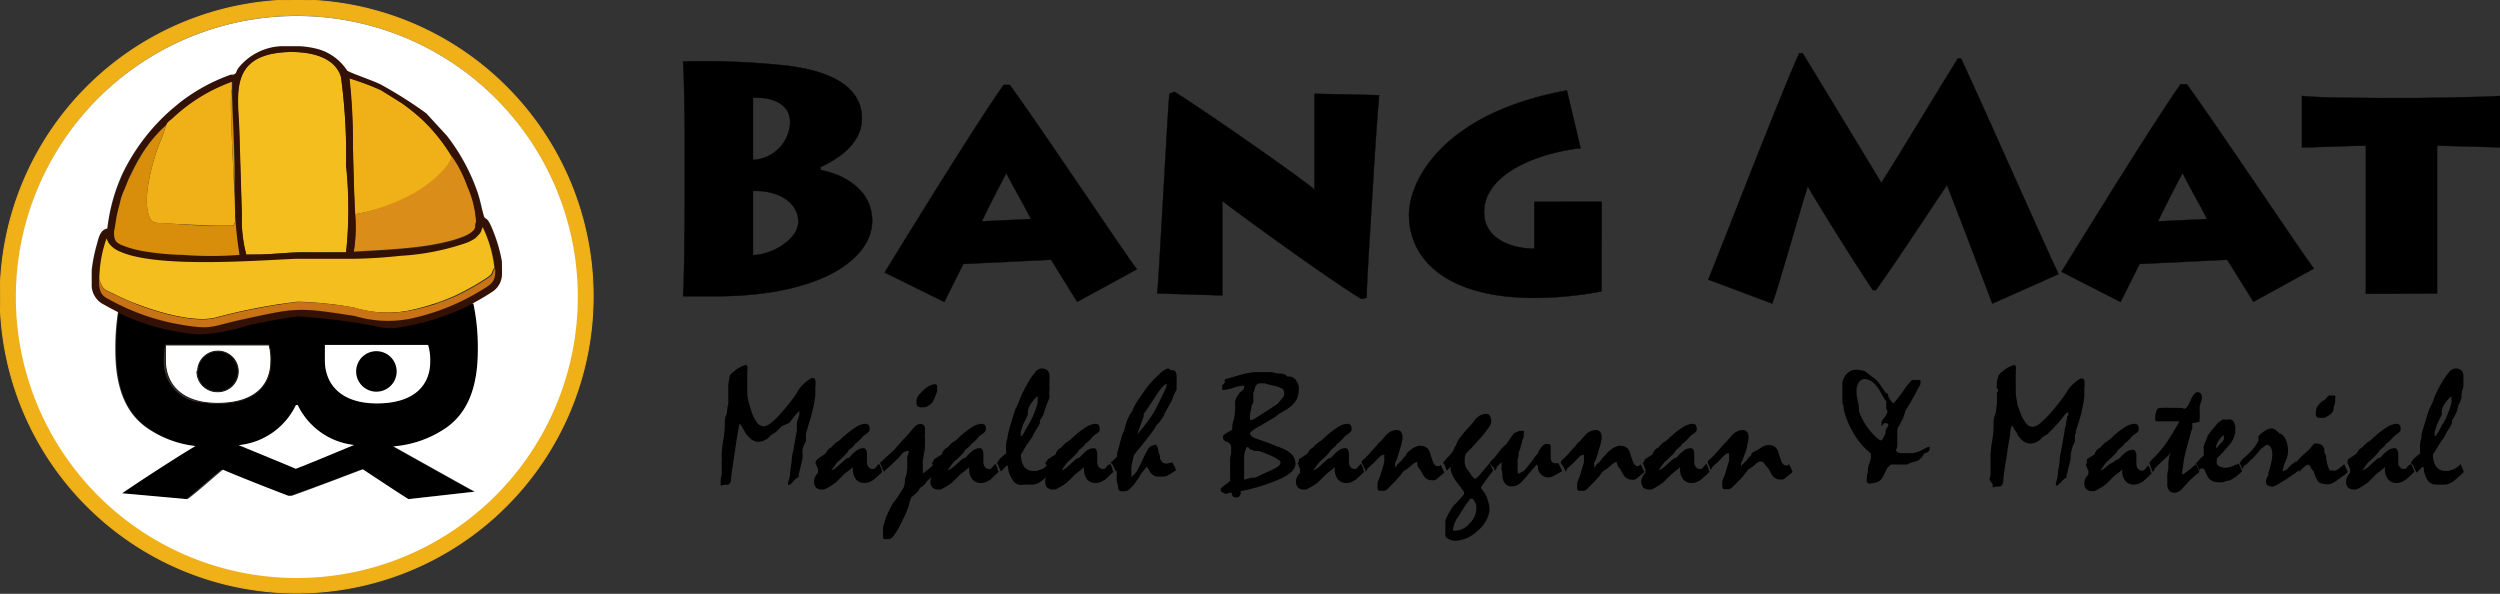 <svg xmlns="http://www.w3.org/2000/svg" viewBox="0 0 140.74 33.43"><rect x="0" y="0" width="140.74" height="33.43" fill="#333333" stroke="none"/><defs><style>.cls-1,.cls-10,.cls-11,.cls-12,.cls-3,.cls-4,.cls-5,.cls-6,.cls-7,.cls-8,.cls-9{fill-rule:evenodd;}.cls-12,.cls-2{stroke:#000;}.cls-11,.cls-12,.cls-2,.cls-9{stroke-miterlimit:22.93;}.cls-11,.cls-2,.cls-9{stroke-width:0.06px;}.cls-3{fill:#f3be1e;}.cls-4,.cls-9{fill:#efb018;}.cls-5{fill:#db8d1a;}.cls-6{fill:#341105;}.cls-7{fill:#c87315;}.cls-8{fill:#d98e0b;}.cls-9{stroke:#efb018;}.cls-10,.cls-11{fill:#fff;}.cls-11{stroke:#231916;}.cls-12{fill:none;stroke-width:0.02px;}</style></defs><g id="Layer_2" data-name="Layer 2"><g id="Layer_1-2" data-name="Layer 1"><path class="cls-1" d="M25.15,24.06c1.14-.82,1.75-2.19,1.75-4.36a12,12,0,0,0-.25-2.61H6.77a.13.13,0,0,0,0,.06c0,.13-.06.27-.08.42h0a13.4,13.4,0,0,0-.15,2.13c0,2.17.6,3.54,1.74,4.36A5.93,5.93,0,0,0,11,25.11c-1.53.93-4,2.51-4.21,2.66l3.67.33c.33-.21,1.68-1.42,2-1.66.3.14,2.26.93,3.69,1.47h.19c1.4-.49,3.79-1.41,4-1.49.2.13,2,1.31,2.57,1.68l3.76-.42c-.4-.21-2.95-1.64-4.58-2.55A6.07,6.07,0,0,0,25.15,24.06Zm-12.9-1.35a5.78,5.78,0,0,1-.75-.05,2.27,2.27,0,0,1-2.28-2.3,3.42,3.42,0,0,1,.09-.94h5.82a3,3,0,0,1,.1.94C15.23,21.64,14.36,22.71,12.25,22.71Zm4.4,3.68c-.41-.18-1.95-.81-3.21-1.33a4,4,0,0,0,3.22-2.26h.1a4,4,0,0,0,3.17,2.25C18.75,25.54,17.19,26.19,16.65,26.39Zm1.64-6.09v-.88H24.1a3,3,0,0,1,.11.94c0,1.28-.88,2.35-3,2.35S18.29,21.51,18.29,20.3Z"></path><circle class="cls-2" cx="12.22" cy="20.91" r="1.14"></circle><circle class="cls-2" cx="21.19" cy="20.91" r="1.14"></circle><path class="cls-3" d="M14.7,14.32c.8,0,1.61-.13,2.4-.12s1.6,0,2.39,0a23.37,23.37,0,0,0,0-4.88,33.42,33.42,0,0,0-.29-5c-.4-1.25-2-1.46-3.19-1.38-3.16.22-2.61,2.45-2.55,4.46l.15,4.73a7.73,7.73,0,0,0,.25,2.21Z"></path><path class="cls-3" d="M5.57,15.7l.14.32c.12.3.33.34.78.56,1.35.7,4.19,1.66,5.63,1.3a33.76,33.76,0,0,1,4.64-.9,20.46,20.46,0,0,1,3.17.34,6.47,6.47,0,0,0,3,.18,12.3,12.3,0,0,0,2.75-.89,14.24,14.24,0,0,0,1.76-1c.37-.25.19-.3.39-.53a7,7,0,0,0-.7-2.38c-.13.25,0,.26-.27.49-.73.78-3.36,1-4.33,1.14s-2,.14-2.94.17-2,0-3,0c-2.16.1-7.82.53-9.89-.41a1.58,1.58,0,0,1-.47-.3c-.2-.2-.14-.21-.27-.44A6.85,6.85,0,0,0,5.57,15.7Z"></path><path class="cls-4" d="M9.34,7.07a6.84,6.84,0,0,1-.36,1c-.39,1-1.05,3.28-.51,4.26.13.22.29.21.53.23l2.75.14c.42,0,1,0,1.4,0l.08-.2c.08-.64-.38-6.9-.18-7.48l0-.46A9.66,9.66,0,0,0,9.7,6.67C9.51,6.83,9.44,6.83,9.34,7.07Z"></path><path class="cls-4" d="M20,12.06A11.35,11.35,0,0,0,23.22,11c.75-.4,2-1.36,2.22-2.16A10.12,10.12,0,0,0,23.7,6.67a10.81,10.81,0,0,0-1.07-.85l-1.18-.75a15.45,15.45,0,0,0-1.8-.68,29.87,29.87,0,0,1,.2,3.82C19.89,9.49,19.91,10.79,20,12.06Z"></path><path class="cls-5" d="M20,12.06a9.17,9.17,0,0,1-.08,2.1c1.38-.08,2.65-.13,4-.32.56-.08,2.44-.4,2.79-.94.12-.18,0-.21.1-.43a6,6,0,0,0-.48-2,7.7,7.7,0,0,0-.88-1.72c-.21.8-1.47,1.76-2.22,2.16A11.35,11.35,0,0,1,20,12.06Z"></path><path class="cls-6" d="M28.23,14.72a8.45,8.45,0,0,0-.43-1.55c-.44-1.19-.46-.61-.6-1.06s-.17-.77-.34-1.28a11.06,11.06,0,0,0-1.73-3.19L24,6.38a23.94,23.94,0,0,0-2.48-1.64c-.35-.23-1.71-.67-2-.84a2.92,2.92,0,0,0-1.59-1.2,5,5,0,0,0-1.12-.18l-1,0a3.28,3.28,0,0,0-2.43,1.24c-.15.24-.08.28-.26.36L13,4.2a10.24,10.24,0,0,0-2.9,1.59l-.42.35A11.33,11.33,0,0,0,6.93,9.78a10.16,10.16,0,0,0-.87,3.12c-.44,0-.5.56-.62,1a8.7,8.7,0,0,0-.26,1.35s0,.06,0,.1l0,.81a1.24,1.24,0,0,0,.55.95c.32.18.63.35.93.5h0a12.85,12.85,0,0,0,4.52,1.22A10.61,10.61,0,0,0,14,18.31c.48-.11,2.14-.44,2.74-.49h.08a34.11,34.11,0,0,1,4.24.53,4.72,4.72,0,0,0,.92.13h.14a2.84,2.84,0,0,0,.38-.05,13.93,13.93,0,0,0,4.12-1.34,12.63,12.63,0,0,0,1.18-.7,1.2,1.2,0,0,0,.48-.91ZM21.45,5.08l1.18.73a12.53,12.53,0,0,1,1.07.86,9.79,9.79,0,0,1,1.73,2.12,7,7,0,0,1,.88,1.72,5.54,5.54,0,0,1,.49,2c-.08.22,0,.25-.11.43-.34.54-2.23.86-2.78.94-1.37.19-2.64.23-4,.32a8.64,8.64,0,0,0,.08-2.1c-.06-1.27-.08-2.57-.12-3.84a32.28,32.28,0,0,0-.19-3.84A15.92,15.92,0,0,1,21.45,5.08ZM16,2.94c1.16-.07,2.8.13,3.19,1.38a32.13,32.13,0,0,1,.29,5,23.47,23.47,0,0,1,0,4.89c-.79,0-1.59,0-2.38,0s-1.62.08-2.41.12l-.82,0a7.4,7.4,0,0,1-.25-2.21L13.48,7.4C13.42,5.39,12.87,3.16,16,2.94ZM6.42,13c.07-.2.11-.69.17-.95s.16-.62.23-.94l.11-.3c.17-.37.27-.71.44-1.06s.33-.62.54-1A8.08,8.08,0,0,1,9.33,7.06c.11-.23.18-.23.36-.39A9.79,9.79,0,0,1,13.1,4.59l0,.47c0,1.58.1,3.18.14,4.76,0,.42,0,.9,0,1.4v0c0,.21,0,.41,0,.58s0,.3,0,.44v0a10.5,10.5,0,0,0,.24,2,21.1,21.1,0,0,1-3.18,0A15.2,15.2,0,0,1,8,14.12a5.25,5.25,0,0,1-1-.28C6.53,13.67,6.39,13.57,6.42,13Zm20.76,3.26a16.9,16.9,0,0,1-1.52.8,12.72,12.72,0,0,1-2.51.82A6.4,6.4,0,0,1,20,17.77a17.7,17.7,0,0,0-3.26-.34,19.47,19.47,0,0,0-3.23.57c-1.53.34-1.54.55-3.16.29a12.49,12.49,0,0,1-3.56-1.14l-.52-.26c-.47-.25-.65-.34-.68-1.19A7.05,7.05,0,0,1,6,13.42c.14.23.08.25.28.44a1.4,1.4,0,0,0,.47.3c2.07.95,7.73.5,9.89.41,1,0,2,0,3,0s2-.07,2.93-.17a13.66,13.66,0,0,0,3.75-.75,2.56,2.56,0,0,0,.44-.24l.15-.15c.23-.23.14-.24.28-.49a7.24,7.24,0,0,1,.69,2.38C27.93,15.86,27.64,16,27.18,16.29Z"></path><path class="cls-7" d="M27.87,15.12c-.2.23,0,.28-.39.53a14.24,14.24,0,0,1-1.76,1A12.3,12.3,0,0,1,23,17.5a6.47,6.47,0,0,1-3-.18A20.46,20.46,0,0,0,16.76,17a33.76,33.76,0,0,0-4.64.9c-1.44.36-4.28-.6-5.63-1.3-.45-.22-.66-.26-.78-.56l-.14-.32c0,.85.21.95.67,1.19a12.71,12.71,0,0,0,4.08,1.39c1.62.27,1.63.06,3.17-.28,3.2-.7,3.22-.74,6.49-.23a6.47,6.47,0,0,0,3.17.14,12.71,12.71,0,0,0,4-1.62C27.64,16,27.93,15.86,27.87,15.12Z"></path><path class="cls-8" d="M6.93,10.84l-.11.3c-.07.32-.16.62-.23.94s-.11.75-.17.95c0,.54.11.64.54.81a6.11,6.11,0,0,0,1,.28,15.08,15.08,0,0,0,2.34.23,21.1,21.1,0,0,0,3.18,0,24.56,24.56,0,0,1-.28-4.52c0-1.6-.11-3.19-.15-4.78-.2.58.26,6.84.18,7.48l-.08.2c-.39-.05-1,0-1.4,0L9,12.55c-.24,0-.4,0-.53-.23-.54-1,.12-3.23.51-4.26a6.84,6.84,0,0,0,.36-1A7.34,7.34,0,0,0,7.91,8.82a9.84,9.84,0,0,0-.53,1C7.2,10.13,7.1,10.48,6.93,10.84Z"></path><path class="cls-9" d="M16.71,0A16.69,16.69,0,1,0,33.39,16.71,16.68,16.68,0,0,0,16.71,0Zm0,32.5A15.82,15.82,0,1,1,32.53,16.71,15.82,15.82,0,0,1,16.71,32.53Z"></path><path class="cls-10" d="M16.71.9A15.82,15.82,0,1,0,32.53,16.71,15.81,15.81,0,0,0,16.71.9ZM27.77,16.39a12.63,12.63,0,0,1-1.18.7h.06a12,12,0,0,1,.25,2.61c0,2.17-.61,3.54-1.75,4.36a6.07,6.07,0,0,1-3,1.07c1.63.91,4.18,2.34,4.58,2.55L23,28.1c-.6-.37-2.37-1.55-2.57-1.68-.22.08-2.61,1-4,1.49h-.19c-1.43-.54-3.39-1.33-3.69-1.47-.31.24-1.66,1.45-2,1.66l-3.67-.33C7.08,27.62,9.51,26,11,25.11a5.93,5.93,0,0,1-2.77-1.05c-1.14-.82-1.74-2.19-1.74-4.36a13.4,13.4,0,0,1,.15-2.13h0c-.3-.15-.61-.32-.93-.5a1.24,1.24,0,0,1-.55-.95l0-.81s0-.07,0-.1a8.7,8.7,0,0,1,.26-1.35c.12-.4.18-.91.62-1a10.16,10.16,0,0,1,.87-3.12A11.33,11.33,0,0,1,9.68,6.14l.42-.35A10.24,10.24,0,0,1,13,4.2l.15,0c.18-.08.11-.12.26-.36a3.28,3.28,0,0,1,2.43-1.24l1,0a5,5,0,0,1,1.12.18,2.92,2.92,0,0,1,1.59,1.2c.27.17,1.63.61,2,.84A23.94,23.94,0,0,1,24,6.38l1.16,1.26a11.06,11.06,0,0,1,1.73,3.19c.17.51.23.9.34,1.28s.16-.13.6,1.06a8.45,8.45,0,0,1,.43,1.55l0,.76A1.2,1.2,0,0,1,27.77,16.39Z"></path><path class="cls-10" d="M19.93,25.05c-1.18.49-2.74,1.14-3.28,1.34-.41-.18-1.95-.81-3.21-1.33a4,4,0,0,0,3.22-2.26h.1A4,4,0,0,0,19.93,25.05Z"></path><path class="cls-10" d="M24.1,19.42H18.29v.88c0,1.21.78,2.41,2.93,2.41s3-1.07,3-2.35A3,3,0,0,0,24.1,19.42Zm-2.91,2.63a1.14,1.14,0,1,1,1.14-1.14A1.14,1.14,0,0,1,21.19,22.05Z"></path><path class="cls-11" d="M15.13,19.42H9.31v.88c0,1.21.78,2.41,2.94,2.41s3-1.08,3-2.35a3,3,0,0,0-.1-.94Zm-4,1.49a1.14,1.14,0,1,1,1.13,1.14A1.14,1.14,0,0,1,11.09,20.91Z"></path><path class="cls-1" d="M38.55,9.68c0,.35,0,5.93-.1,7h1.76c6.1,0,8.89-2.16,8.89-4.25,0-1.77-1.63-2.62-2.9-2.86V9.4c1.95-.9,2.32-2,2.32-2.72,0-1-.51-2.56-4.36-3a44.41,44.41,0,0,0-5.71-.22c.06.39.1,3.67.1,4.22v2Zm3.84,1.07c1.27-.05,2.55.54,2.55,1.74,0,1-1.53,1.87-2.55,1.87V10.75Zm0-5.24c.76-.06,2.09.16,2.09,1.38A2.19,2.19,0,0,1,42.39,9Z"></path><path class="cls-1" d="M53.16,17c.37-.74,1-2,1.07-2.14l4.94-.24c.12.19,1,1.61,1.47,2.37L64,15.16c-.7-.91-5.1-7.54-7.15-10.38h-.35c-1.7,2.4-6.21,9.77-6.7,10.56L53.16,17Zm2.11-4.54c.42-.87,1-2,1.38-2.72.32.65.93,1.68,1.39,2.59Z"></path><path class="cls-1" d="M68.81,16.63c0-.46,0-4.51,0-5.32.68.55,6.13,4.51,7.83,5.52l.3-.07c0-1,.17-3.25.3-5.53s.29-4.63.4-5.87L74,5.28c0,.69,0,4.55,0,5.4-.35-.37-5.51-4-7.87-5.51l-.3.1c-.16,2.08-.57,10.14-.68,11.25Z"></path><path class="cls-1" d="M90.17,12.93c0-.46,0-.83,0-1.57H86.38c0,.58,0,1,0,1.44V14c-1.2,0-2.83-.5-2.83-2.05,0-2.17,3-3.33,5.43-3.61l-.77-3.25c-7,1.28-8.89,5.1-8.89,7,0,2.48,2.07,4.68,7.06,4.68a20,20,0,0,0,3.78-.37c0-.34,0-1.72,0-2.33Z"></path><path class="cls-1" d="M99.77,17.09c.34-.87,1.67-5.63,2-6.6.3.56,2.24,3.7,3.66,5.84h.18c1.39-1.94,3.75-5.58,4-5.91.2.5,2,5.19,2.55,6.67l3.73-1.66c-.5-1-4.22-9.41-5.49-12.14h-.18c-1,1.59-3.59,5.91-4.31,7-.57-.94-3.31-5.47-4.43-7.3h-.19c-1.07,2.35-4.8,12-5.12,12.75Z"></path><path class="cls-1" d="M119.38,17c.37-.74,1-2,1.07-2.14l4.93-.24c.13.19,1,1.61,1.48,2.37l3.4-1.87c-.7-.91-5.1-7.54-7.15-10.38h-.35c-1.7,2.4-6.21,9.77-6.71,10.56l3.33,1.7Zm2.1-4.54c.43-.87,1-2,1.39-2.72.31.65.92,1.68,1.38,2.59Z"></path><path class="cls-1" d="M137.2,16.52c0-.32,0-2.48,0-4.1V8.2c.17,0,3.27.08,3.58.1V5.4c-.81.07-4.49.12-4.8.12h-1.46c-.18,0-4.18,0-4.93-.12V8.3c.51,0,2.92-.1,3.6-.1v4c0,1.7,0,3.93,0,4.34Z"></path><path class="cls-12" d="M38.55,9.68c0,.35,0,5.93-.1,7h1.76c6.1,0,8.89-2.16,8.89-4.25,0-1.77-1.63-2.62-2.9-2.86V9.4c1.95-.9,2.32-2,2.32-2.72,0-1-.51-2.56-4.36-3a44.41,44.41,0,0,0-5.71-.22c.06.39.1,3.67.1,4.22v2Zm3.84,1.07c1.27-.05,2.55.54,2.55,1.74,0,1-1.53,1.87-2.55,1.87V10.75Zm0-5.24c.76-.06,2.09.16,2.09,1.38A2.19,2.19,0,0,1,42.39,9Z"></path><path class="cls-12" d="M53.16,17c.37-.74,1-2,1.07-2.14l4.94-.24c.12.19,1,1.61,1.47,2.37L64,15.16c-.7-.91-5.1-7.54-7.15-10.38h-.35c-1.7,2.4-6.21,9.77-6.7,10.56L53.16,17Zm2.11-4.54c.42-.87,1-2,1.38-2.72.32.65.93,1.68,1.39,2.59Z"></path><path class="cls-12" d="M68.81,16.63c0-.46,0-4.51,0-5.32.68.55,6.13,4.51,7.83,5.52l.3-.07c0-1,.17-3.25.3-5.53s.29-4.63.4-5.87L74,5.28c0,.69,0,4.55,0,5.4-.35-.37-5.51-4-7.87-5.51l-.3.1c-.16,2.08-.57,10.14-.68,11.25Z"></path><path class="cls-12" d="M90.17,12.93c0-.46,0-.83,0-1.57H86.38c0,.58,0,1,0,1.44V14c-1.2,0-2.83-.5-2.83-2.05,0-2.17,3-3.33,5.43-3.61l-.77-3.25c-7,1.28-8.89,5.1-8.89,7,0,2.48,2.07,4.68,7.06,4.68a20,20,0,0,0,3.78-.37c0-.34,0-1.72,0-2.33Z"></path><path class="cls-12" d="M99.77,17.09c.34-.87,1.67-5.63,2-6.6.3.56,2.24,3.7,3.66,5.84h.18c1.39-1.94,3.75-5.58,4-5.91.2.5,2,5.19,2.55,6.67l3.73-1.66c-.5-1-4.22-9.41-5.49-12.14h-.18c-1,1.59-3.59,5.91-4.31,7-.57-.94-3.31-5.47-4.43-7.3h-.19c-1.07,2.35-4.8,12-5.12,12.75Z"></path><path class="cls-12" d="M119.38,17c.37-.74,1-2,1.07-2.14l4.93-.24c.13.19,1,1.61,1.48,2.37l3.4-1.87c-.7-.91-5.1-7.54-7.15-10.38h-.35c-1.7,2.4-6.21,9.77-6.71,10.56l3.33,1.7Zm2.1-4.54c.43-.87,1-2,1.39-2.72.31.65.92,1.68,1.38,2.59Z"></path><path class="cls-12" d="M137.2,16.52c0-.32,0-2.48,0-4.1V8.2c.17,0,3.27.08,3.58.1V5.4c-.81.07-4.49.12-4.8.12h-1.46c-.18,0-4.18,0-4.93-.12V8.3c.51,0,2.92-.1,3.6-.1v4c0,1.7,0,3.93,0,4.34Z"></path><path class="cls-1" d="M41,22.74l0-.2s0,0,0-.07,0-.2,0-.37L41,22a.21.21,0,0,1,0-.07L41,21.84a.14.14,0,0,1,0-.06c0-.19.05-.38.07-.56a.3.3,0,0,1,.08-.16,1.44,1.44,0,0,1,.22-.19,1.34,1.34,0,0,1,.22-.16l.2-.1a.5.5,0,0,0,.16-.07.05.05,0,0,1,0,0,.14.14,0,0,1,.12.08.63.63,0,0,1,0,.23,1.31,1.31,0,0,1,0,.22.8.8,0,0,0,0,.21v.22c0,.13,0,.31,0,.55a2.18,2.18,0,0,0,.07.55c.05.2.11.4.18.61a2.12,2.12,0,0,0,.32.61A.48.48,0,0,0,43,24a.79.79,0,0,0,.43-.21,4.79,4.79,0,0,0,.63-.64c.19-.21.35-.42.5-.61a3.91,3.91,0,0,0,.35-.51,1.82,1.82,0,0,1,.29-.38,3.13,3.13,0,0,1,.39-.31l.11-.06.07,0c.05,0,.1,0,.13.13a1.16,1.16,0,0,1,0,.38c0,.16,0,.31,0,.46a7.39,7.39,0,0,1-.13.75c-.06.26-.13.53-.22.81l-.11.37a1.8,1.8,0,0,0-.07.27l0,.15c0,.06,0,.13,0,.22l-.11.24a1,1,0,0,0-.08.23,2.24,2.24,0,0,0,0,.31.34.34,0,0,1,0,.09v.11c-.07.32-.15.64-.22.94l0,.12a.41.41,0,0,0-.14.08,1.35,1.35,0,0,0-.17.17.92.92,0,0,1-.14.14.21.21,0,0,1-.09.05.09.09,0,0,1-.06,0s0,0,0-.08,0-.05,0-.06a1.86,1.86,0,0,0,.12-.47c0-.21.06-.46.09-.76,0-.06,0-.24.08-.52l.21-1.17c0-.08,0-.18,0-.29s0-.25.08-.4a1.67,1.67,0,0,1,.06-.2c0-.06,0-.1,0-.12a.1.1,0,0,0,0-.07.05.05,0,0,0,0,0s-.05,0-.11.08l-.19.22-.13.17a1.43,1.43,0,0,1-.15.18L44,24l-.35.35-.12.07a1.28,1.28,0,0,1-.17.1.66.66,0,0,1-.29.25.76.76,0,0,1-.36.1.69.69,0,0,1-.39-.12,1.73,1.73,0,0,1-.36-.39l-.15-.26a2.26,2.26,0,0,0-.16-.26h0a1.49,1.49,0,0,0-.09.39c-.05.24-.1.59-.17,1.06l-.17,1.12a4.78,4.78,0,0,0-.06.53.44.44,0,0,1-.06.25.18.18,0,0,1-.15.1l-.15,0-.23.05h0s0,0,0,0l0-.17,0-.19.06-.28c0-.2,0-.38,0-.55a.54.54,0,0,1,0-.17,1,1,0,0,0,0-.19.84.84,0,0,0,0-.1.38.38,0,0,1,0-.1,6.34,6.34,0,0,1,.08-.78,4.86,4.86,0,0,0,.09-.78c0-.08,0-.15,0-.22s0-.26.08-.43S40.91,23,41,22.74Z"></path><path class="cls-1" d="M46,25.85l.43-.28.06-.07a.81.81,0,0,0,.08-.12.39.39,0,0,1,.08-.1.57.57,0,0,1,.13-.08l.11-.12.18-.17.14-.08.17-.15a5.3,5.3,0,0,1,.77-.61,1.09,1.09,0,0,1,.55-.21.26.26,0,0,1,.18.05.18.18,0,0,1,.07.15.48.48,0,0,1,0,.18.45.45,0,0,1-.11.13l-.26.19a1.2,1.2,0,0,1-.19.21,1.43,1.43,0,0,1-.26.22c0,.05-.06.08-.08.12l-.09.08-.18.15a1,1,0,0,1-.21.27,4.23,4.23,0,0,1-.42.4.82.82,0,0,0-.12.15l-.23.32,0,0a.9.9,0,0,0,.22-.11c.07-.06.16-.13.25-.22l.27-.24.14-.12.07,0,.08-.05a2.09,2.09,0,0,1,.41-.39.64.64,0,0,1,.35-.12.16.16,0,0,1,.15.07.52.52,0,0,1,.07.24c0,.16,0,.32,0,.46a.4.4,0,0,0,.08.28.28.28,0,0,0,.23.12l.08,0,.09-.07.06-.08.07-.08,0,0,.07-.06c.05.1.08.18.12.25s0,.14.07.19l-.22.21-.23.21a1.17,1.17,0,0,1-.28.16.66.66,0,0,1-.27.06.61.61,0,0,1-.47-.18.89.89,0,0,1-.2-.54.25.25,0,0,0,0-.08.47.47,0,0,0-.05-.1s0,0,0,.05a.46.46,0,0,0-.07.07l-.16.12-.22.17-.28.29a1.17,1.17,0,0,0-.16.16l-.23.16-.28.17-.18.08-.1,0a.48.48,0,0,1-.34-.11.46.46,0,0,1-.11-.35.54.54,0,0,1,.06-.25.8.8,0,0,1,.16-.23.38.38,0,0,0,0-.1.09.09,0,0,0,0-.05l0-.06a1.16,1.16,0,0,1-.06-.15l-.08-.18,0-.08S46,25.9,46,25.85Z"></path><path class="cls-1" d="M49.54,26.06l.28-.26c.12-.12.28-.26.47-.42a1.62,1.62,0,0,0,.14-.16l.33-.38.25-.26.33-.38a1.34,1.34,0,0,1,.23-.24.4.4,0,0,1,.23-.09.28.28,0,0,1,.21.07.3.3,0,0,1,.06.2c0,.05,0,.13,0,.24a1.29,1.29,0,0,0,0,.24,3.91,3.91,0,0,1,0,.47c0,.22-.07.51-.12.87a.53.53,0,0,0,0,.11c0,.06,0,.13,0,.21a1.49,1.49,0,0,0,0,.18c0,.05,0,.1,0,.14a.13.13,0,0,1,0,.06l.41-.32a2.46,2.46,0,0,0,.28-.28l.2.44s-.26.21-.67.6a.56.56,0,0,1-.13.18,1.17,1.17,0,0,1-.26.19c0,.06-.07.13-.12.22L51.3,28l-.08.24a1.15,1.15,0,0,0-.06.21,3.94,3.94,0,0,1-.17.46c-.08.18-.18.38-.29.61a4.65,4.65,0,0,1-.38.63c-.11.14-.2.2-.28.2l-.18,0h-.09a.17.17,0,0,1-.06-.1.9.9,0,0,1,0-.18,1.43,1.43,0,0,1,0-.23c0-.1,0-.22.07-.37a1.71,1.71,0,0,1,.09-.3c0-.09.08-.19.12-.29s.09-.18.13-.27.09-.17.14-.27a4.56,4.56,0,0,0,.31-.42l.31-.49a2.61,2.61,0,0,0,.06-.26c0-.1,0-.23.06-.37s.05-.29.07-.42,0-.2,0-.26a.4.4,0,0,0,0-.13l0-.25.08-.26a.19.19,0,0,0,0-.09.11.11,0,0,0-.07,0,.34.34,0,0,0-.17.05.52.52,0,0,0-.16.14,1.92,1.92,0,0,1-.2.23l-.28.27-.33.3-.19.18s0-.09-.06-.15l-.08-.2a.08.08,0,0,0,0,0,.08.08,0,0,0,0,0Zm3.05-4.43a.22.22,0,0,1,.16.05.16.16,0,0,1,0,.14,1.11,1.11,0,0,1,0,.23l-.11.3a2.72,2.72,0,0,0-.11.25.73.73,0,0,1-.22.21.63.63,0,0,1-.29.12h-.22l-.13-.05a.32.32,0,0,1-.07-.13.65.65,0,0,1,0-.22c0-.15.13-.34.39-.56A1.08,1.08,0,0,1,52.59,21.63Z"></path><path class="cls-1" d="M52.59,25.85l.44-.28,0-.07a.41.41,0,0,0,.08-.12.28.28,0,0,1,.09-.1.41.41,0,0,1,.13-.08l.11-.12a1.56,1.56,0,0,1,.18-.17l.13-.08a2,2,0,0,0,.18-.15,4.8,4.8,0,0,1,.76-.61,1.12,1.12,0,0,1,.56-.21.3.3,0,0,1,.18.05.2.2,0,0,1,.06.15.34.34,0,0,1,0,.18.33.33,0,0,1-.11.13l-.26.19a1.68,1.68,0,0,1-.18.21,1.88,1.88,0,0,1-.26.22l-.08.12-.1.08-.17.15a1,1,0,0,1-.21.27c-.11.11-.25.25-.43.4l-.12.15-.22.32,0,0a.9.9,0,0,0,.22-.11l.26-.22.26-.24.15-.12.06,0,.08-.05a2.4,2.4,0,0,1,.41-.39.7.7,0,0,1,.36-.12.18.18,0,0,1,.15.07.7.7,0,0,1,.06.24c0,.16,0,.32,0,.46a.54.54,0,0,0,.08.28.28.28,0,0,0,.23.12l.09,0,.08-.07.07-.08.06-.08,0,0,.07-.06.12.25c0,.07,0,.14.07.19l-.22.21-.22.21a1.17,1.17,0,0,1-.28.16.66.66,0,0,1-.27.06.62.62,0,0,1-.48-.18.89.89,0,0,1-.2-.54.25.25,0,0,0,0-.08.24.24,0,0,0-.05-.1s0,0,0,.05l-.07.07-.15.12-.22.17-.29.29c-.07.07-.13.12-.16.16l-.22.16-.29.17-.17.08-.11,0a.5.5,0,0,1-.34-.11.51.51,0,0,1-.11-.35.54.54,0,0,1,.06-.25.85.85,0,0,1,.17-.23s0-.07,0-.1,0,0,0-.05l0-.06a1.07,1.07,0,0,1-.07-.15,1.42,1.42,0,0,0-.08-.18l.06-.08Z"></path><path class="cls-1" d="M56.12,26.06a.62.62,0,0,0,.09-.12.92.92,0,0,1,.11-.15l.32-.27a.08.08,0,0,0,0,0v-.07a.31.31,0,0,0,0-.1,2.32,2.32,0,0,1,0-.37,1.37,1.37,0,0,1,.08-.31l0-.09a6,6,0,0,1,.18-.7c.07-.26.16-.53.25-.83a1.09,1.09,0,0,0,.1-.19l.12-.27a4.48,4.48,0,0,1,.22-.52c.09-.18.19-.37.3-.56a3.59,3.59,0,0,1,.4-.57.45.45,0,0,1,.31-.19.48.48,0,0,1,.38.11.57.57,0,0,1,.1.4,1.25,1.25,0,0,1,0,.24,1.29,1.29,0,0,0,0,.24,1,1,0,0,1,0,.23.71.71,0,0,0,0,.27.26.26,0,0,1,0,.08v.07a1.38,1.38,0,0,0-.06.16l-.1.23a2.9,2.9,0,0,1-.09.28,3.54,3.54,0,0,1-.12.34.63.63,0,0,0-.07.12l-.1.15a1.31,1.31,0,0,1,0,.15,1.54,1.54,0,0,1-.09.19l-.08.12-.11.18-.07.12-.07.16-.14.2-.2.28c-.1.18-.2.35-.3.5a1.16,1.16,0,0,0,.18.71.65.65,0,0,0,.55.23l.15,0,.33-.11.14-.1.2-.17.19.44a2.73,2.73,0,0,0-.25.23l-.26.22a1,1,0,0,1-.3.19.66.66,0,0,1-.3.07l-.23,0-.24,0A.54.54,0,0,1,57,27a1.4,1.4,0,0,1-.25-.65s0-.06,0-.08a.19.19,0,0,0-.06-.07l-.14.14-.2.2-.2-.44ZM58.4,22.3l0,0a2.33,2.33,0,0,0-.4.49.88.88,0,0,0-.14.45.36.36,0,0,1,0,.11l-.09.2c-.05.1-.11.21-.16.33s-.11.32-.14.43a1.44,1.44,0,0,0,0,.24l0,0s.07,0,.11-.08a2.21,2.21,0,0,0,.14-.24,1.36,1.36,0,0,1,.11-.2l.16-.28a3.75,3.75,0,0,0,.25-.54,3.43,3.43,0,0,0,.18-.55,1.11,1.11,0,0,1,0-.19A1.62,1.62,0,0,0,58.4,22.3Z"></path><path class="cls-1" d="M59,25.85l.44-.28,0-.07a.41.41,0,0,0,.08-.12.28.28,0,0,1,.09-.1.41.41,0,0,1,.13-.08l.11-.12a1.56,1.56,0,0,1,.18-.17l.13-.08a2,2,0,0,0,.18-.15,4.8,4.8,0,0,1,.76-.61,1.12,1.12,0,0,1,.56-.21.3.3,0,0,1,.18.05.2.2,0,0,1,.06.15.34.34,0,0,1,0,.18.33.33,0,0,1-.11.13l-.26.19a1.68,1.68,0,0,1-.18.21,1.88,1.88,0,0,1-.26.22l-.08.12-.09.08-.18.15a1,1,0,0,1-.21.27c-.11.11-.25.25-.43.4l-.12.15-.22.32,0,0a.9.9,0,0,0,.22-.11l.26-.22.26-.24.15-.12.06,0,.08-.05a2.84,2.84,0,0,1,.41-.39.7.7,0,0,1,.36-.12.18.18,0,0,1,.15.07.7.7,0,0,1,.06.24c0,.16,0,.32,0,.46a.54.54,0,0,0,.08.28.29.29,0,0,0,.24.12l.08,0,.08-.07.07-.08.06-.08.06,0,.06-.06.12.25c0,.07,0,.14.07.19l-.22.21-.22.21a1.17,1.17,0,0,1-.28.16.66.66,0,0,1-.27.06.62.62,0,0,1-.48-.18.89.89,0,0,1-.2-.54.25.25,0,0,0,0-.08.16.16,0,0,0-.05-.1s0,0,0,.05l-.07.07-.15.12-.22.17-.28.29a1.42,1.42,0,0,0-.17.16l-.22.16-.29.17-.17.08-.11,0a.5.5,0,0,1-.34-.11.51.51,0,0,1-.11-.35.54.54,0,0,1,.06-.25A.85.85,0,0,1,59,26.6a.38.38,0,0,0,0-.1.09.09,0,0,0,0-.05l0-.06-.07-.15a1.42,1.42,0,0,0-.08-.18s0,0,.06-.08Z"></path><path class="cls-1" d="M62.51,26.06l.16-.14.1-.1a.71.71,0,0,0,.12-.13.28.28,0,0,0,0-.12c0-.11.07-.25.1-.41l.15-.57c0-.06.06-.14.1-.24s.07-.2.1-.33a2.41,2.41,0,0,1,.15-.43,1.75,1.75,0,0,1,.19-.36l.07-.11a1.16,1.16,0,0,0,.06-.15s.06-.11.09-.18a2.55,2.55,0,0,0,.14-.24l.35-.49c.09-.14.18-.25.24-.33s.23-.27.34-.39l.36-.34a1.35,1.35,0,0,1,.28-.2.45.45,0,0,1,.19-.06.41.41,0,0,1,.09.1H66a.19.19,0,0,1,.18.1.61.61,0,0,1,.06.3.45.45,0,0,1,0,.11c0,.05,0,.11,0,.17a.26.26,0,0,0,0,.09.36.36,0,0,0,0,.11s0,.08,0,.11,0,.06,0,.09-.09.17-.14.28-.09.24-.15.38l-.12.22c-.05.09-.1.19-.17.3l-.12.23c0,.09-.11.19-.19.31a.77.77,0,0,1-.1.15l-.17.18a.93.93,0,0,1-.16.26c-.08.13-.21.29-.36.49l-.3.37-.42.52c-.06.24-.11.45-.14.64a3.1,3.1,0,0,0,0,.49.41.41,0,0,0,0,.12s0,0,0,0l.07-.08a.47.47,0,0,0,.1-.1,1.06,1.06,0,0,0,.21-.3c.08-.15.17-.34.28-.57a4.31,4.31,0,0,1,.25-.49.51.51,0,0,1,.18-.2l.17-.07.09,0L65,25a.14.14,0,0,1,.11.08.51.51,0,0,1,.09.21c0,.16.08.29.1.37a.66.66,0,0,1,0,.16,1,1,0,0,0,.15.21.38.38,0,0,0,.22.07l.34-.07c0,.06.06.13.1.2l.1.24-.23.15-.23.14a.81.81,0,0,1-.22.07l-.34,0a.5.5,0,0,1-.45-.28c-.11-.18-.17-.27-.19-.27h0l-.16.2-.17.21a1.51,1.51,0,0,1-.15.26l-.22.31a2,2,0,0,1-.28.29.33.33,0,0,1-.21.1.72.72,0,0,1-.28,0,.21.21,0,0,1-.13-.13c0-.18-.06-.33-.08-.46a2.47,2.47,0,0,1,0-.34v-.08s0,0,0-.06l0-.14a0,0,0,0,0,0,0l0,0,0,.05-.06.05-.07-.17-.13-.27Zm3.11-4.43s-.1.06-.21.19a4.44,4.44,0,0,0-.4.56l-.27.41-.27.4a.76.76,0,0,0-.08.11.27.27,0,0,0,0,.12l-.18.51-.14.39c0,.09-.06.15-.07.16l0,0a1.46,1.46,0,0,0,.16-.19c.06-.07.14-.16.23-.28l.31-.41a5.06,5.06,0,0,0,.35-.56q.18-.34.39-.78l.18-.38a.74.74,0,0,0,.06-.2s0-.05,0-.06Z"></path><path class="cls-1" d="M68.78,27.45l.13-.11.2-.15a.58.58,0,0,0,.14-.12.19.19,0,0,0,0-.12v-.39c0-.3,0-.54,0-.72a1.35,1.35,0,0,1,.06-.32v-.14l0,0v-.16a.32.32,0,0,0-.23-.34.27.27,0,0,1-.23-.29s0-.1.13-.16a2.77,2.77,0,0,1,.39-.24c0-.16,0-.33.07-.51s.06-.39.1-.62a.22.22,0,0,1,0-.1.2.2,0,0,1,0-.07,1,1,0,0,1,0-.31,1.17,1.17,0,0,1,.1-.26l.11-.15c0-.05.1-.11.17-.17a.58.58,0,0,0,.11-.13.16.16,0,0,0,0-.09.06.06,0,0,0,0-.06.12.12,0,0,0-.09,0,1.74,1.74,0,0,0-.52.12,2.09,2.09,0,0,1-.52.11l-.09,0a.05.05,0,0,1,0,0,.86.86,0,0,1,0-.17.22.22,0,0,1,0-.1.77.77,0,0,0,.13-.12.19.19,0,0,0,0-.12l0-.06a.73.73,0,0,1,.17-.07l.67-.19.27-.08.51-.09.46,0h.19l.2,0,.17,0,.39.08.11,0a.57.57,0,0,1,.24.05.24.24,0,0,1,.14.12h.13a.39.39,0,0,1,.23.07.59.59,0,0,1,.18.2,1.89,1.89,0,0,1,.11.25,1,1,0,0,1,0,.25,1.12,1.12,0,0,1-.1.48,1.42,1.42,0,0,1-.33.42l-.23.17L72,23.3l-.1.08-.14.11-.76.45a3.86,3.86,0,0,0-.47.28c-.1.08-.15.13-.15.16a.2.2,0,0,0,.08.17.72.72,0,0,0,.25.14l.55.19c.21.08.43.16.66.27l.08,0,.12.07a1.59,1.59,0,0,1,.61.37.79.79,0,0,1,.2.52c0,.29-.26.56-.77.81a10.53,10.53,0,0,1-2.31.73.78.78,0,0,0,0,.14.52.52,0,0,0-.06.13.21.21,0,0,1-.1.08.32.32,0,0,1-.14,0,.2.2,0,0,1-.15-.06.73.73,0,0,1-.07-.21l-.06,0-.27.08-.1-.05-.09-.05a.19.19,0,0,1-.08-.07.16.16,0,0,1,0-.09.09.09,0,0,1,0-.07l.09-.06Zm1.48-2.28c-.05,0-.1,0-.13.13a1.4,1.4,0,0,0-.09.4c0,.15,0,.32,0,.48s0,.32,0,.48a2.21,2.21,0,0,0,0,.25V27l0,0,.43-.11c.11,0,.17,0,.19,0s.28-.14.78-.36a3.37,3.37,0,0,0,.48-.25c.1-.08.16-.15.16-.21a.16.16,0,0,0,0-.1l-.13-.1a2.93,2.93,0,0,0-.5-.26,5.87,5.87,0,0,0-.6-.22l-.1,0-.12,0-.16-.08-.08,0Zm.93-3.59-.3,0a.31.31,0,0,0-.16.09.51.51,0,0,0-.08.14c0,.08-.05.18-.09.31a1.64,1.64,0,0,0,0,.23,2.53,2.53,0,0,0,0,.28.9.9,0,0,1-.11.22l0,.12a3.3,3.3,0,0,0-.08.38,1.29,1.29,0,0,0,0,.19c0,.05,0,.09,0,.1a.11.11,0,0,0,.08,0,.67.67,0,0,0,.23-.1l.5-.32.54-.35.21-.14.12-.15.12-.14a.69.69,0,0,0,.12-.18.27.27,0,0,0,0-.14.31.31,0,0,0-.07-.21A.66.66,0,0,0,72,21.8l-.17-.06-.32-.07-.25-.07Z"></path><path class="cls-1" d="M73.13,25.85l.43-.28.06-.07a.81.81,0,0,0,.08-.12.28.28,0,0,1,.09-.1.5.5,0,0,1,.12-.08l.11-.12.19-.17.13-.08.18-.15a4.8,4.8,0,0,1,.76-.61,1.09,1.09,0,0,1,.55-.21.31.31,0,0,1,.19.05.2.2,0,0,1,.06.15.34.34,0,0,1,0,.18.33.33,0,0,1-.11.13l-.26.19a1.2,1.2,0,0,1-.19.21,1.36,1.36,0,0,1-.25.22.62.62,0,0,0-.08.12l-.1.08-.17.15a1.24,1.24,0,0,1-.21.27c-.11.11-.25.25-.43.4l-.12.15-.23.32,0,0a.9.9,0,0,0,.22-.11,2.32,2.32,0,0,0,.25-.22l.27-.24.15-.12.06,0,.08-.05a2.4,2.4,0,0,1,.41-.39.67.67,0,0,1,.35-.12.19.19,0,0,1,.16.07.7.7,0,0,1,.06.24c0,.16,0,.32,0,.46a.46.46,0,0,0,.08.28.28.28,0,0,0,.23.12l.09,0,.08-.07.06-.08.07-.08,0,0,.07-.06.12.25c0,.07,0,.14.07.19l-.22.21-.23.21a1,1,0,0,1-.27.16.66.66,0,0,1-.27.06.62.62,0,0,1-.48-.18.89.89,0,0,1-.2-.54.25.25,0,0,0,0-.08.24.24,0,0,0,0-.1l-.05.05-.07.07-.16.12-.21.17-.29.29c-.07.07-.13.12-.16.16l-.22.16-.29.17-.17.08-.11,0a.48.48,0,0,1-.34-.11.51.51,0,0,1-.11-.35.54.54,0,0,1,.06-.25.85.85,0,0,1,.17-.23s0-.07,0-.1,0,0,0-.05a.09.09,0,0,0,0-.06l-.06-.15a1.42,1.42,0,0,0-.08-.18l.06-.08Z"></path><path class="cls-1" d="M76.66,26.06l0-.08.07-.09.13-.11.17-.17.21-.24c.08-.09.19-.2.3-.34s.12-.12.2-.2l.27-.31a.89.89,0,0,1,.29-.23.73.73,0,0,1,.33-.08.31.31,0,0,1,.25.11.54.54,0,0,1,.08.31,2.18,2.18,0,0,1-.08.42c-.06.21-.14.48-.25.83l-.09.18a.76.76,0,0,0,0,.11v.07a.13.13,0,0,0,0,.07l0,0,.06-.05a.48.48,0,0,1,.11-.15l.19-.18.11-.16.16-.15,0-.06.07-.09.15-.13.2-.14.24-.1a.42.42,0,0,1,.18,0,.48.48,0,0,1,.26.07.62.62,0,0,1,.2.22c.06.2.12.39.18.55a.45.45,0,0,0,.12.22.19.19,0,0,0,.14.08.2.2,0,0,0,.11,0,.28.28,0,0,0,.09-.07l.2.44-.17.14-.17.14a.73.73,0,0,1-.2.14.46.46,0,0,1-.19,0,.42.42,0,0,1-.22-.05.55.55,0,0,1-.17-.14.85.85,0,0,1-.09-.14,2.83,2.83,0,0,1-.14-.26,1.22,1.22,0,0,1-.14-.16L79.77,26l0,0a.76.76,0,0,0-.18.09,2,2,0,0,0-.18.15,2.12,2.12,0,0,1-.32.24.36.36,0,0,0-.13.11,1.87,1.87,0,0,1-.23.29,4.87,4.87,0,0,1-.4.43l-.13.13-.12.12-.14.07-.18,0c-.12,0-.2,0-.21-.13l0-.27c0-.13.11-.3.17-.5l.21-.71a.18.18,0,0,1,0-.06s0-.07,0-.11a.76.76,0,0,0,0-.11s0-.06,0-.08a.05.05,0,0,0,0-.05l-.07,0a.22.22,0,0,0-.13.06,1.48,1.48,0,0,0-.19.18l-.22.23-.11.09-.11.1-.14.14,0,.05-.07.09a.6.6,0,0,0-.07-.18Z"></path><path class="cls-1" d="M81.24,26.06l.08-.11a1.11,1.11,0,0,0,.12-.16.64.64,0,0,0,.15-.14,1.06,1.06,0,0,0,.18-.22l.1-.18c0-.06.08-.14.12-.23a1.11,1.11,0,0,1,.14-.3c.07-.1.17-.23.29-.37s.36-.4.55-.62a1,1,0,0,1,.33-.33.72.72,0,0,1,.38-.1.23.23,0,0,1,.2.12.68.68,0,0,1,.07.35.58.58,0,0,1-.12.27,5.48,5.48,0,0,1-.36.47c-.09.12-.2.23-.31.35l-.32.36-.15.14-.17.18-.06.22a2.92,2.92,0,0,0,0,.33,1,1,0,0,0,.07.23l.11.15.21.31.08.09.11.1a1.31,1.31,0,0,0,.28-.26l.55-.65.19.44-.13.16c-.06.07-.14.18-.23.31l-.31.43a.21.21,0,0,0,0,.11l.11.14a1.29,1.29,0,0,1,.21.37,2.54,2.54,0,0,1,.14.56s0,.05,0,.08a.49.49,0,0,0,0,.12,1.83,1.83,0,0,1-.68,1.11,1.89,1.89,0,0,1-1.18.55.9.9,0,0,1-.4-.07.46.46,0,0,1-.22-.19,1,1,0,0,1,0-.25c0-.12,0-.28,0-.48a.36.36,0,0,1,0-.11,1.06,1.06,0,0,1,.08-.23l.1-.2.13-.22.13-.2L82,28.3l.27-.3a1,1,0,0,0,.14-.17.37.37,0,0,0,0-.15l-.32-.43a2.71,2.71,0,0,1-.29-.43,1.5,1.5,0,0,1-.14-.44.22.22,0,0,0,0-.1l-.21.22-.07-.18c0-.07-.08-.16-.13-.26Zm1.58,2s-.07,0-.13.13a4.13,4.13,0,0,0-.28.4l-.21.32a2.2,2.2,0,0,1-.21.32,2.64,2.64,0,0,0-.11.25,1.76,1.76,0,0,0-.07.25.2.2,0,0,0,0,.14.25.25,0,0,0,.16,0,1.06,1.06,0,0,0,.75-.4,1.14,1.14,0,0,0,.39-.77.67.67,0,0,0,0-.18c0-.07,0-.15-.07-.23a.7.7,0,0,0-.12-.2A.15.15,0,0,0,82.82,28.08Z"></path><path class="cls-1" d="M83.88,26.06l0,0a.09.09,0,0,0,0-.05l.19-.18c.07-.08.15-.17.23-.28l.22-.29L84.8,25l.21-.3a3.46,3.46,0,0,1,.22-.31l.3-.13.14,0a.14.14,0,0,1,.11,0,.17.17,0,0,1,0,.13.31.31,0,0,1,0,.08l0,.12a1.54,1.54,0,0,1-.08.19,1.89,1.89,0,0,1-.09.34c0,.11-.07.22-.1.33s0,.27-.07.38a1.91,1.91,0,0,0,0,.32,2,2,0,0,0,0,.4c0,.08,0,.12.07.11l.12-.07.17-.09a2.59,2.59,0,0,0,.19-.23l.26-.32.18-.26.08-.09a.44.44,0,0,0,.08-.11,1,1,0,0,1,.21-.34A.36.36,0,0,1,87,25a.56.56,0,0,1,.2,0,.18.18,0,0,1,.1.09.68.68,0,0,1,0,.12v.21a.61.61,0,0,0,0,.16,1.25,1.25,0,0,1,0,.15.45.45,0,0,0,.06.26.22.22,0,0,0,.19.09h.09l.1,0,.2.44c-.19.12-.35.2-.47.27a.78.78,0,0,1-.28.09.61.61,0,0,1-.39-.13.68.68,0,0,1-.22-.37.37.37,0,0,0,0-.11.42.42,0,0,0-.08-.12l-.09.12-.12.13-.26.31-.26.3a1.25,1.25,0,0,1-.34.29.66.66,0,0,1-.32.08.46.46,0,0,1-.35-.13.68.68,0,0,1-.18-.39c0-.16,0-.29-.05-.39a.55.55,0,0,1,0-.17,1,1,0,0,0,0-.21s0-.07,0-.07l0,0-.28.28a.59.59,0,0,1,0,.08l-.1.12a.94.94,0,0,0-.06-.18C84,26.25,83.93,26.16,83.88,26.06Z"></path><path class="cls-1" d="M87.87,26.06l0-.08.07-.09.13-.11.17-.17.21-.24c.08-.09.19-.2.3-.34s.12-.12.2-.2l.27-.31a.89.89,0,0,1,.29-.23.73.73,0,0,1,.33-.08.31.31,0,0,1,.25.11.54.54,0,0,1,.08.31,2.18,2.18,0,0,1-.08.42c-.06.21-.14.48-.25.83l-.09.18a.76.76,0,0,0,0,.11v.07a.13.13,0,0,0,0,.07.08.08,0,0,0,0,0l.06-.05a.48.48,0,0,1,.11-.15l.19-.18.11-.16.16-.15.05-.06.07-.09.15-.13.2-.14.24-.1a.42.42,0,0,1,.18,0,.48.48,0,0,1,.26.07.62.62,0,0,1,.2.22c.06.2.12.39.18.55a.45.45,0,0,0,.12.22.19.19,0,0,0,.14.08.29.29,0,0,0,.2-.1l.2.44-.17.14-.17.14a.73.73,0,0,1-.2.14.46.46,0,0,1-.19,0,.36.36,0,0,1-.21-.05.49.49,0,0,1-.18-.14.85.85,0,0,1-.09-.14,2.83,2.83,0,0,1-.14-.26,1.22,1.22,0,0,1-.14-.16L91,26l0,0a.76.76,0,0,0-.18.09,2,2,0,0,0-.18.15,2.12,2.12,0,0,1-.32.24.36.36,0,0,0-.13.11,2.45,2.45,0,0,1-.22.29c-.11.13-.25.27-.41.43a.8.8,0,0,1-.13.13l-.12.12a.61.61,0,0,1-.14.07l-.18,0c-.12,0-.2,0-.2-.13a2.51,2.51,0,0,1,0-.27c0-.13.11-.3.17-.5l.21-.71a.18.18,0,0,1,0-.06s0-.07,0-.11a.76.76,0,0,0,0-.11s0-.06,0-.08a.05.05,0,0,0,0-.05l-.07,0a.22.22,0,0,0-.13.06,1.48,1.48,0,0,0-.19.18l-.22.23-.11.09-.11.1-.14.14,0,.05-.07.09a.94.94,0,0,0-.06-.18C88,26.25,87.92,26.16,87.87,26.06Z"></path><path class="cls-1" d="M92.61,25.85l.44-.28,0-.07a.41.41,0,0,0,.08-.12.28.28,0,0,1,.09-.1.41.41,0,0,1,.13-.08l.11-.12a1.56,1.56,0,0,1,.18-.17l.13-.08a2,2,0,0,0,.18-.15,4.8,4.8,0,0,1,.76-.61,1.09,1.09,0,0,1,.56-.21.3.3,0,0,1,.18.05.2.2,0,0,1,.06.15.34.34,0,0,1,0,.18.33.33,0,0,1-.11.13l-.26.19a1.68,1.68,0,0,1-.18.21,1.88,1.88,0,0,1-.26.22l-.08.12-.1.08-.17.15a1,1,0,0,1-.21.27c-.11.11-.25.25-.43.4l-.12.15-.22.32,0,0a.9.9,0,0,0,.22-.11,2.32,2.32,0,0,0,.25-.22l.27-.24.15-.12.06,0,.08-.05a2.4,2.4,0,0,1,.41-.39.7.7,0,0,1,.36-.12.18.18,0,0,1,.15.07.7.7,0,0,1,.06.24c0,.16,0,.32,0,.46a.46.46,0,0,0,.08.28.28.28,0,0,0,.23.12l.09,0,.08-.07.07-.08.06-.08,0,0,.07-.06.12.25c0,.07,0,.14.07.19l-.22.21-.23.21a1,1,0,0,1-.27.16.66.66,0,0,1-.27.06.62.62,0,0,1-.48-.18.89.89,0,0,1-.2-.54.25.25,0,0,0,0-.08.24.24,0,0,0-.05-.1s0,0,0,.05l-.07.07-.15.12-.22.17-.29.29c-.07.07-.13.12-.16.16l-.22.16-.29.17-.17.08-.11,0a.5.5,0,0,1-.34-.11.51.51,0,0,1-.11-.35.54.54,0,0,1,.06-.25.85.85,0,0,1,.17-.23s0-.07,0-.1,0,0,0-.05l0-.06a1.07,1.07,0,0,1-.07-.15,1.42,1.42,0,0,0-.08-.18l.06-.08Z"></path><path class="cls-1" d="M96.14,26.06l0-.08.07-.09.13-.11.17-.17.21-.24a3.77,3.77,0,0,0,.3-.34c.06-.05.12-.12.2-.2l.27-.31a1,1,0,0,1,.29-.23.73.73,0,0,1,.33-.08.3.3,0,0,1,.25.11.54.54,0,0,1,.08.31,2.18,2.18,0,0,1-.08.42c0,.21-.14.48-.25.83l-.09.18a.26.26,0,0,0,0,.11.23.23,0,0,0,0,.07.13.13,0,0,0,0,.07l0,0,0-.05a.48.48,0,0,1,.11-.15l.19-.18a.83.83,0,0,1,.12-.16,1.06,1.06,0,0,1,.15-.15l0-.06.08-.09L99,25.3l.21-.14a1.46,1.46,0,0,1,.23-.1.45.45,0,0,1,.18,0,.46.46,0,0,1,.26.07.62.62,0,0,1,.2.22c.06.2.12.39.18.55a.45.45,0,0,0,.12.22.19.19,0,0,0,.14.08.2.2,0,0,0,.11,0,.16.16,0,0,0,.09-.07l.2.44-.17.14-.17.14a.73.73,0,0,1-.2.14.46.46,0,0,1-.19,0,.36.36,0,0,1-.21-.05.49.49,0,0,1-.18-.14.85.85,0,0,1-.09-.14l-.14-.26-.14-.16L99.25,26l0,0A.51.51,0,0,0,99,26a1.25,1.25,0,0,0-.19.15,2.12,2.12,0,0,1-.32.24.26.26,0,0,0-.12.11l-.23.29c-.11.13-.25.27-.41.43a.8.8,0,0,1-.13.13l-.12.12-.14.07-.18,0c-.12,0-.19,0-.2-.13a2.51,2.51,0,0,1,0-.27c0-.13.11-.3.17-.5l.21-.71a.18.18,0,0,1,0-.06s0-.07,0-.11a.76.76,0,0,0,0-.11s0-.06,0-.08a.05.05,0,0,0,0-.05l-.07,0a.24.24,0,0,0-.13.06,1.48,1.48,0,0,0-.19.18l-.22.23-.1.09a.53.53,0,0,0-.12.1l-.14.14,0,.05-.07.09a.94.94,0,0,0-.06-.18Z"></path><path class="cls-1" d="M106.3,22.19a.26.26,0,0,0,0,.11.85.85,0,0,0,.1.18,1.46,1.46,0,0,0,.17.22c.05,0,.23-.22.55-.65a4,4,0,0,1,.52-.66l.19,0,.15,0,.13,0a.07.07,0,0,1,0,.06.67.67,0,0,1,0,.18,1.1,1.1,0,0,1-.13.23,6.13,6.13,0,0,1-.29.55c-.11.21-.26.45-.43.72a.9.9,0,0,1-.09.28c0,.11-.1.24-.17.39s-.1.18-.14.25a.51.51,0,0,0-.05.17s0,.07,0,.14a.45.45,0,0,1,0,.14l0,.3,0,.19c0,.11,0,.22-.07.32a.16.16,0,0,0,.09.15.52.52,0,0,0,.28.05l.2,0,.21,0,.16,0a1.52,1.52,0,0,0,.53-.18,2.21,2.21,0,0,1,.41-.19.05.05,0,0,1,0,0s0,0,0,.08a.25.25,0,0,1,0,.12.16.16,0,0,1-.06.08l-.09.07-.09,0a.73.73,0,0,0-.14.18.73.73,0,0,1-.16.18.49.49,0,0,1-.15.1l-.39.11-.18.09-.11,0h-.08l-.65,0h-.07s0,0-.07.06a.65.65,0,0,1-.12.11c-.09.19-.16.33-.22.44a.92.92,0,0,1-.12.2.58.58,0,0,1-.27.19,1.19,1.19,0,0,1-.4.07.16.16,0,0,1-.15-.08.48.48,0,0,1,0-.24.2.2,0,0,1,0-.07s0,0,0-.08a.86.86,0,0,0,.05-.15v-.19a1.68,1.68,0,0,1,.11-.38,1.23,1.23,0,0,0,.06-.22.38.38,0,0,0,0-.18l0-.1a4.2,4.2,0,0,1-.94-1.08,5.24,5.24,0,0,1-.59-1.41c0-.11,0-.22-.07-.35,0-.34,0-.6,0-.8s0-.32,0-.37a1,1,0,0,1,.29-.52.65.65,0,0,1,.48-.18l.14,0,.33.06.65.49a2.84,2.84,0,0,1,.24.29l.29.43Zm-.15,1.63-.07,0a.46.46,0,0,0-.07.07.3.3,0,0,1-.09.1.23.23,0,0,1,0,0l0,0c0-.08,0-.16,0-.23a1.29,1.29,0,0,1,.17-.26.79.79,0,0,0,.17-.34.77.77,0,0,0-.07-.16.39.39,0,0,1,0-.13,1.27,1.27,0,0,1,0-.22.09.09,0,0,0,0-.06l-.09-.1-.25-.44a1.69,1.69,0,0,0-.42-.53.72.72,0,0,0-.46-.18.35.35,0,0,0-.22.08.42.42,0,0,0-.16.22.88.88,0,0,0-.07.23,2.46,2.46,0,0,0,0,.28,1.78,1.78,0,0,0,.07.42,2.28,2.28,0,0,1,.06.42l0,.15a4.22,4.22,0,0,0,.3.65,3.75,3.75,0,0,0,.46.61,3.38,3.38,0,0,0,.29.28c.08.07.13.1.16.1a.1.1,0,0,0,.08,0,1.05,1.05,0,0,0,.08-.13l.07-.13.06-.13a.93.93,0,0,1,0-.13.53.53,0,0,1,.06-.14l.09-.16,0-.1Z"></path><path class="cls-1" d="M112.42,22.74l0-.2s0,0,0-.07,0-.2,0-.37a.37.37,0,0,0,.06-.1l0-.07-.07-.09a.14.14,0,0,1,0-.06c0-.19,0-.38.08-.56a.3.3,0,0,1,.08-.16.86.86,0,0,1,.22-.19,1,1,0,0,1,.21-.16l.21-.1a.52.52,0,0,0,.15-.07s0,0,0,0a.14.14,0,0,1,.12.08.47.47,0,0,1,0,.23.73.73,0,0,1,0,.22.8.8,0,0,0,0,.21s0,.09,0,.22,0,.31,0,.55a2.76,2.76,0,0,0,.07.55c0,.2.11.4.18.61a2.12,2.12,0,0,0,.32.61.5.5,0,0,0,.38.21.76.76,0,0,0,.43-.21,5.44,5.44,0,0,0,.64-.64c.18-.21.35-.42.49-.61a4.08,4.08,0,0,0,.36-.51,1.82,1.82,0,0,1,.29-.38,3,3,0,0,1,.38-.31l.11-.06.07,0c.06,0,.1,0,.14.13a1.21,1.21,0,0,1,0,.38c0,.16,0,.31,0,.46s-.07.49-.12.75-.13.53-.22.81-.09.26-.12.37,0,.19-.07.27a1,1,0,0,1,0,.15c0,.06,0,.13,0,.22a2.56,2.56,0,0,1-.11.24,1,1,0,0,0-.07.23,2.14,2.14,0,0,0-.06.31v.2c-.08.32-.15.64-.23.94l0,.12a.34.34,0,0,0-.14.08.91.91,0,0,0-.17.17l-.15.14s-.06.05-.08.05a.06.06,0,0,1-.06,0s0,0,0-.08a.11.11,0,0,1,0-.06,2.53,2.53,0,0,0,.11-.47c0-.21.07-.46.1-.76,0-.06,0-.24.07-.52l.21-1.17c0-.08,0-.18.06-.29a3.77,3.77,0,0,1,.07-.4c0-.08,0-.15.06-.2s0-.1,0-.12a.1.1,0,0,0,0-.07.05.05,0,0,0,0,0s0,0-.1.08a1.58,1.58,0,0,0-.19.22l-.14.17a.9.9,0,0,1-.15.18l-.24.26-.35.35-.12.07-.16.1a.72.72,0,0,1-.29.25.82.82,0,0,1-.37.1.74.74,0,0,1-.39-.12,1.51,1.51,0,0,1-.35-.39c0-.09-.11-.18-.15-.26l-.16-.26h0a1.49,1.49,0,0,0-.09.39c0,.24-.1.59-.16,1.06s-.14.85-.17,1.12a4.78,4.78,0,0,0-.06.53.7.7,0,0,1-.06.25.21.21,0,0,1-.16.1l-.15,0-.23.05h0a.05.05,0,0,1,0,0l0-.17L112,27l.06-.28c0-.2,0-.38,0-.55s0-.09,0-.17a1,1,0,0,0,0-.19.46.46,0,0,0,0-.1.44.44,0,0,1,0-.1,5.11,5.11,0,0,1,.09-.78,6,6,0,0,0,.08-.78l0-.22c0-.12,0-.26.07-.43S112.38,23,112.42,22.74Z"></path><path class="cls-1" d="M117.49,25.85l.44-.28,0-.07a.41.41,0,0,0,.08-.12.28.28,0,0,1,.09-.1.41.41,0,0,1,.13-.08l.11-.12a1.56,1.56,0,0,1,.18-.17l.13-.08a2,2,0,0,0,.18-.15,4.8,4.8,0,0,1,.76-.61,1.09,1.09,0,0,1,.56-.21.3.3,0,0,1,.18.05.2.2,0,0,1,.06.15.34.34,0,0,1,0,.18.33.33,0,0,1-.11.13l-.26.19a1.68,1.68,0,0,1-.18.21,1.88,1.88,0,0,1-.26.22c0,.05-.06.08-.08.12l-.1.08-.17.15a1,1,0,0,1-.21.27c-.11.11-.25.25-.43.4l-.12.15-.22.32,0,0a.9.9,0,0,0,.22-.11l.26-.22L119,26l.15-.12.06,0,.08-.05a2.4,2.4,0,0,1,.41-.39.7.7,0,0,1,.36-.12.18.18,0,0,1,.15.07.7.7,0,0,1,.06.24c0,.16,0,.32,0,.46a.46.46,0,0,0,.08.28.28.28,0,0,0,.23.12l.09,0,.08-.07.07-.08.06-.08,0,0,.07-.06.12.25c0,.07,0,.14.07.19l-.22.21a2.4,2.4,0,0,1-.23.21,1,1,0,0,1-.27.16.66.66,0,0,1-.27.06.62.62,0,0,1-.48-.18.89.89,0,0,1-.2-.54.25.25,0,0,0,0-.08.24.24,0,0,0,0-.1l0,.05-.07.07-.15.12-.22.17-.29.29c-.07.07-.13.12-.16.16l-.22.16-.29.17-.17.08-.11,0a.5.5,0,0,1-.34-.11.51.51,0,0,1-.11-.35.54.54,0,0,1,.06-.25.85.85,0,0,1,.17-.23s0-.07,0-.1,0,0,0-.05l0-.06a1.07,1.07,0,0,1-.07-.15,1.42,1.42,0,0,0-.08-.18l.06-.08Z"></path><path class="cls-1" d="M121,26.06l0,0,.07-.1.11-.13a5.55,5.55,0,0,0,.67-.75c.21-.29.42-.63.64-1l.08-.14a1.5,1.5,0,0,0,.11-.22.05.05,0,0,0,0,0h-.14l-.1,0h-.85l-.09,0-.08,0a.26.26,0,0,1-.09-.05.09.09,0,0,1,0-.07,1.16,1.16,0,0,1,.07-.47.22.22,0,0,1,.2-.17l.25,0a.66.66,0,0,1,.21,0l.13,0h.22l.14,0,.12,0,.14,0,.15.05c.12,0,.23-.17.36-.47s.26-.46.4-.46a.22.22,0,0,1,.18.08.29.29,0,0,1,.06.21,1,1,0,0,1-.06.29,1.06,1.06,0,0,0-.07.27l0,0,0,.05a.07.07,0,0,1,0,.06.45.45,0,0,1,0,.12,2.63,2.63,0,0,1,0,.44c0,.11,0,.16-.08.16l-.33.07a.37.37,0,0,0,0,.12s0,.1,0,.16a5.65,5.65,0,0,0-.18.6c-.07.25-.15.54-.23.87s-.09.49-.11.65a2.71,2.71,0,0,0-.05.34.16.16,0,0,0,0,.11.07.07,0,0,0,.07,0,.93.93,0,0,0,.21-.14l.5-.41.19.44-.14.13c-.06,0-.12.1-.2.15l-.12.12a1.1,1.1,0,0,0-.16.15l-.17.19-.17.19a.61.61,0,0,1-.23.18.41.41,0,0,1-.2.06.38.38,0,0,1-.32-.13.58.58,0,0,1-.1-.38c0-.18,0-.35,0-.48a1.22,1.22,0,0,1,.06-.33l0-.07a.66.66,0,0,1,0-.13s0-.12,0-.19l.06-.38.11-.24s0,0,0,0l0,0a2.48,2.48,0,0,1-.18.24,3.71,3.71,0,0,1-.28.26l-.5.48a.23.23,0,0,1,0,.07l-.08.12-.07-.15c0-.06-.05-.12-.07-.2l0,0Z"></path><path class="cls-1" d="M123.67,26.06a.94.94,0,0,1,.16-.2,1.2,1.2,0,0,1,.23-.21l0-.19c0-.06,0-.13,0-.19a.62.62,0,0,1,0-.16l.07-.19.12-.27c0-.1.11-.22.19-.35l.21-.24.22-.27.12-.08.12-.09.13,0,.16,0a.5.5,0,0,1,.19,0,.26.26,0,0,1,.13.08.44.44,0,0,1,.06.12l.06.18,0,.21s0,0,0,0a.76.76,0,0,0,0,.16l-.05.16a1.54,1.54,0,0,1-.3.53,8.65,8.65,0,0,1-.63.69l-.06.08a.43.43,0,0,0,0,.11.48.48,0,0,0,0,.18.23.23,0,0,0,.11.11.33.33,0,0,0,.12.06l.2.05a1.59,1.59,0,0,0,.34-.06,1.18,1.18,0,0,0,.28-.12l.07,0,.11-.07.11.25.08.19a3.13,3.13,0,0,1-.5.41.84.84,0,0,1-.41.14.75.75,0,0,1-.18.07l-.23,0a1,1,0,0,1-.31-.05.66.66,0,0,1-.33-.3l-.1-.23a.5.5,0,0,0-.08-.15.1.1,0,0,0-.09-.05l-.08,0a.57.57,0,0,0-.11.11.6.6,0,0,0-.07-.18,2.08,2.08,0,0,0-.13-.26Zm1.54-1.55c-.07,0-.17.09-.29.27a.87.87,0,0,0-.17.41s0,0,0,0h0a.08.08,0,0,0,.08,0l.07-.11a.94.94,0,0,0,.1-.1l.1-.11a.51.51,0,0,0,.09-.13.35.35,0,0,0,0-.14.14.14,0,0,0,0-.07Z"></path><path class="cls-1" d="M126.09,26.06l.15-.21a5.24,5.24,0,0,0,.58-.55,2.29,2.29,0,0,0,.32-.5l0-.23a1,1,0,0,1,.31-.28.84.84,0,0,1,.4-.17.45.45,0,0,1,.28.1l.22.2.07,0a.85.85,0,0,1,.29.4,1.87,1.87,0,0,1,.1.62,1.57,1.57,0,0,1-.15.55,1.58,1.58,0,0,0-.15.54s0,0,0,0a.05.05,0,0,0,0,0,.29.29,0,0,0,.15-.06.6.6,0,0,0,.18-.15,1.78,1.78,0,0,1,.31-.27l.13-.09c0,.06.06.13.09.2a2.44,2.44,0,0,1,.1.24l-.09.09a.87.87,0,0,1-.14.12c-.1.08-.25.18-.42.29s-.38.25-.63.39a.68.68,0,0,1-.21.1.63.63,0,0,1-.31-.06.21.21,0,0,1-.1-.19.5.5,0,0,1,0-.12l.06-.15a.54.54,0,0,1,.07-.13,1.12,1.12,0,0,0,0-.13,3.74,3.74,0,0,0,.16-.56,2.16,2.16,0,0,0,.06-.47.81.81,0,0,0-.08-.39.29.29,0,0,0-.24-.15l-.23.16a1.66,1.66,0,0,0-.25.27l-.25.28a1,1,0,0,1-.18.15.94.94,0,0,1-.14.16,2.17,2.17,0,0,1-.26.2.39.39,0,0,1,0,.06l-.07.08a1,1,0,0,0-.09-.22Z"></path><path class="cls-1" d="M129.28,26.06l0,0,0-.05a3.06,3.06,0,0,1,.45-.46,2.61,2.61,0,0,0,.45-.47.41.41,0,0,1,.12-.11.27.27,0,0,1,.12,0,.49.49,0,0,1,.28.08.38.38,0,0,1,.15.26c0,.1,0,.19.07.29s0,.21.05.31,0,.16.08.29a.66.66,0,0,0,.07.22.12.12,0,0,0,.07.07l.12,0a.51.51,0,0,0,.17,0,.62.62,0,0,0,.19-.11l.15-.12.15-.13.2.44-.2.18-.31.22a2.67,2.67,0,0,1-.33.22.63.63,0,0,1-.21.07,1.14,1.14,0,0,1-.57-.1,1.45,1.45,0,0,1-.28-.56s0-.06-.06-.1l-.09-.12a.85.85,0,0,0-.1-.17.1.1,0,0,0-.07-.05.34.34,0,0,0-.2.1,2.9,2.9,0,0,0-.32.31s0-.09-.06-.15,0-.12-.08-.2a.08.08,0,0,0,0,0,.08.08,0,0,0,0,0Zm2-3.78a.24.24,0,0,1,.18,0,.14.14,0,0,1,0,.13c0,.09,0,.17,0,.23s-.06.21-.09.28a1.66,1.66,0,0,1,0,.16.76.76,0,0,1-.12.19.86.86,0,0,1-.18.14l-.19.11a.14.14,0,0,1-.1,0l-.15,0h-.15a.27.27,0,0,1-.1-.13.93.93,0,0,1,0-.26.58.58,0,0,1,.17-.36c.12-.15.22-.23.31-.24l.19-.22a.26.26,0,0,1,.13-.06A.47.47,0,0,1,131.28,22.28Z"></path><path class="cls-1" d="M132.19,25.85l.43-.28.06-.07a.81.81,0,0,0,.08-.12.39.39,0,0,1,.08-.1.57.57,0,0,1,.13-.08l.11-.12.18-.17.14-.08.17-.15a5.3,5.3,0,0,1,.77-.61,1.09,1.09,0,0,1,.55-.21.28.28,0,0,1,.18.05.18.18,0,0,1,.07.15.48.48,0,0,1,0,.18.45.45,0,0,1-.11.13l-.26.19a1.8,1.8,0,0,1-.19.21,1.43,1.43,0,0,1-.26.22l-.08.12-.09.08-.18.15a1,1,0,0,1-.21.27,4.23,4.23,0,0,1-.42.4.82.82,0,0,0-.12.15l-.23.32,0,0a.8.8,0,0,0,.23-.11c.07-.06.16-.13.25-.22l.27-.24.14-.12.07,0,.08-.05a2.09,2.09,0,0,1,.41-.39.64.64,0,0,1,.35-.12.16.16,0,0,1,.15.07.52.52,0,0,1,.07.24c0,.16,0,.32,0,.46a.4.4,0,0,0,.08.28.28.28,0,0,0,.23.12l.08,0,.09-.07.06-.08.07-.08.05,0,.07-.06c.05.1.08.18.12.25s0,.14.07.19l-.22.21-.23.21a1.17,1.17,0,0,1-.28.16.66.66,0,0,1-.27.06.61.61,0,0,1-.47-.18.89.89,0,0,1-.2-.54.25.25,0,0,0,0-.08.47.47,0,0,0,0-.1s0,0-.05.05l-.07.07-.16.12-.22.17-.28.29a1.17,1.17,0,0,0-.16.16l-.23.16-.28.17-.18.08-.1,0a.48.48,0,0,1-.34-.11.46.46,0,0,1-.11-.35.54.54,0,0,1,.06-.25.8.8,0,0,1,.16-.23.38.38,0,0,0,0-.1.09.09,0,0,0,0-.05l0-.06a1.16,1.16,0,0,1-.06-.15l-.08-.18,0-.08S132.15,25.9,132.19,25.85Z"></path><path class="cls-1" d="M135.71,26.06a.62.62,0,0,0,.09-.12l.12-.15.32-.27a.08.08,0,0,0,0,0v-.07s0-.07,0-.1a2.32,2.32,0,0,1,0-.37,1,1,0,0,1,.08-.31l0-.09c0-.21.1-.45.17-.7s.16-.53.26-.83l.1-.19a2.86,2.86,0,0,1,.12-.27,3.15,3.15,0,0,1,.21-.52c.09-.18.19-.37.3-.56a4.4,4.4,0,0,1,.4-.57.46.46,0,0,1,.32-.19.49.49,0,0,1,.38.11.57.57,0,0,1,.1.4,1.52,1.52,0,0,1,0,.24c0,.1,0,.18,0,.24a.7.7,0,0,1-.06.23,1,1,0,0,0-.05.27.24.24,0,0,1,0,.08v.07l-.05.16c0,.06-.06.14-.11.23l-.08.28c0,.1-.08.22-.13.34a.88.88,0,0,1-.07.12,1.3,1.3,0,0,1-.1.15.53.53,0,0,1,0,.15,1.54,1.54,0,0,1-.09.19.75.75,0,0,1-.07.12l-.12.18a.67.67,0,0,0-.06.12l-.08.16-.14.2-.19.28a4.75,4.75,0,0,1-.31.5,1.09,1.09,0,0,0,.19.71.63.63,0,0,0,.55.23l.14,0,.33-.11.15-.1.19-.17.19.44-.25.23-.25.22a1,1,0,0,1-.3.19.66.66,0,0,1-.3.07l-.24,0-.24,0a.56.56,0,0,1-.44-.21,1.4,1.4,0,0,1-.24-.65l0-.08a.19.19,0,0,0-.06-.07l-.15.14a1.88,1.88,0,0,1-.2.2l-.2-.44ZM138,22.3l0,0a2.41,2.41,0,0,0-.41.49.86.86,0,0,0-.13.45.36.36,0,0,1,0,.11l-.1.2-.16.33c-.06.18-.1.32-.13.43a.82.82,0,0,0,0,.24l0,0s.06,0,.1-.08l.15-.24a.81.81,0,0,1,.11-.2c0-.08.1-.17.16-.28a3.1,3.1,0,0,0,.24-.54,2.59,2.59,0,0,0,.18-.55l0-.19C138,22.42,138,22.36,138,22.3Z"></path></g></g></svg>